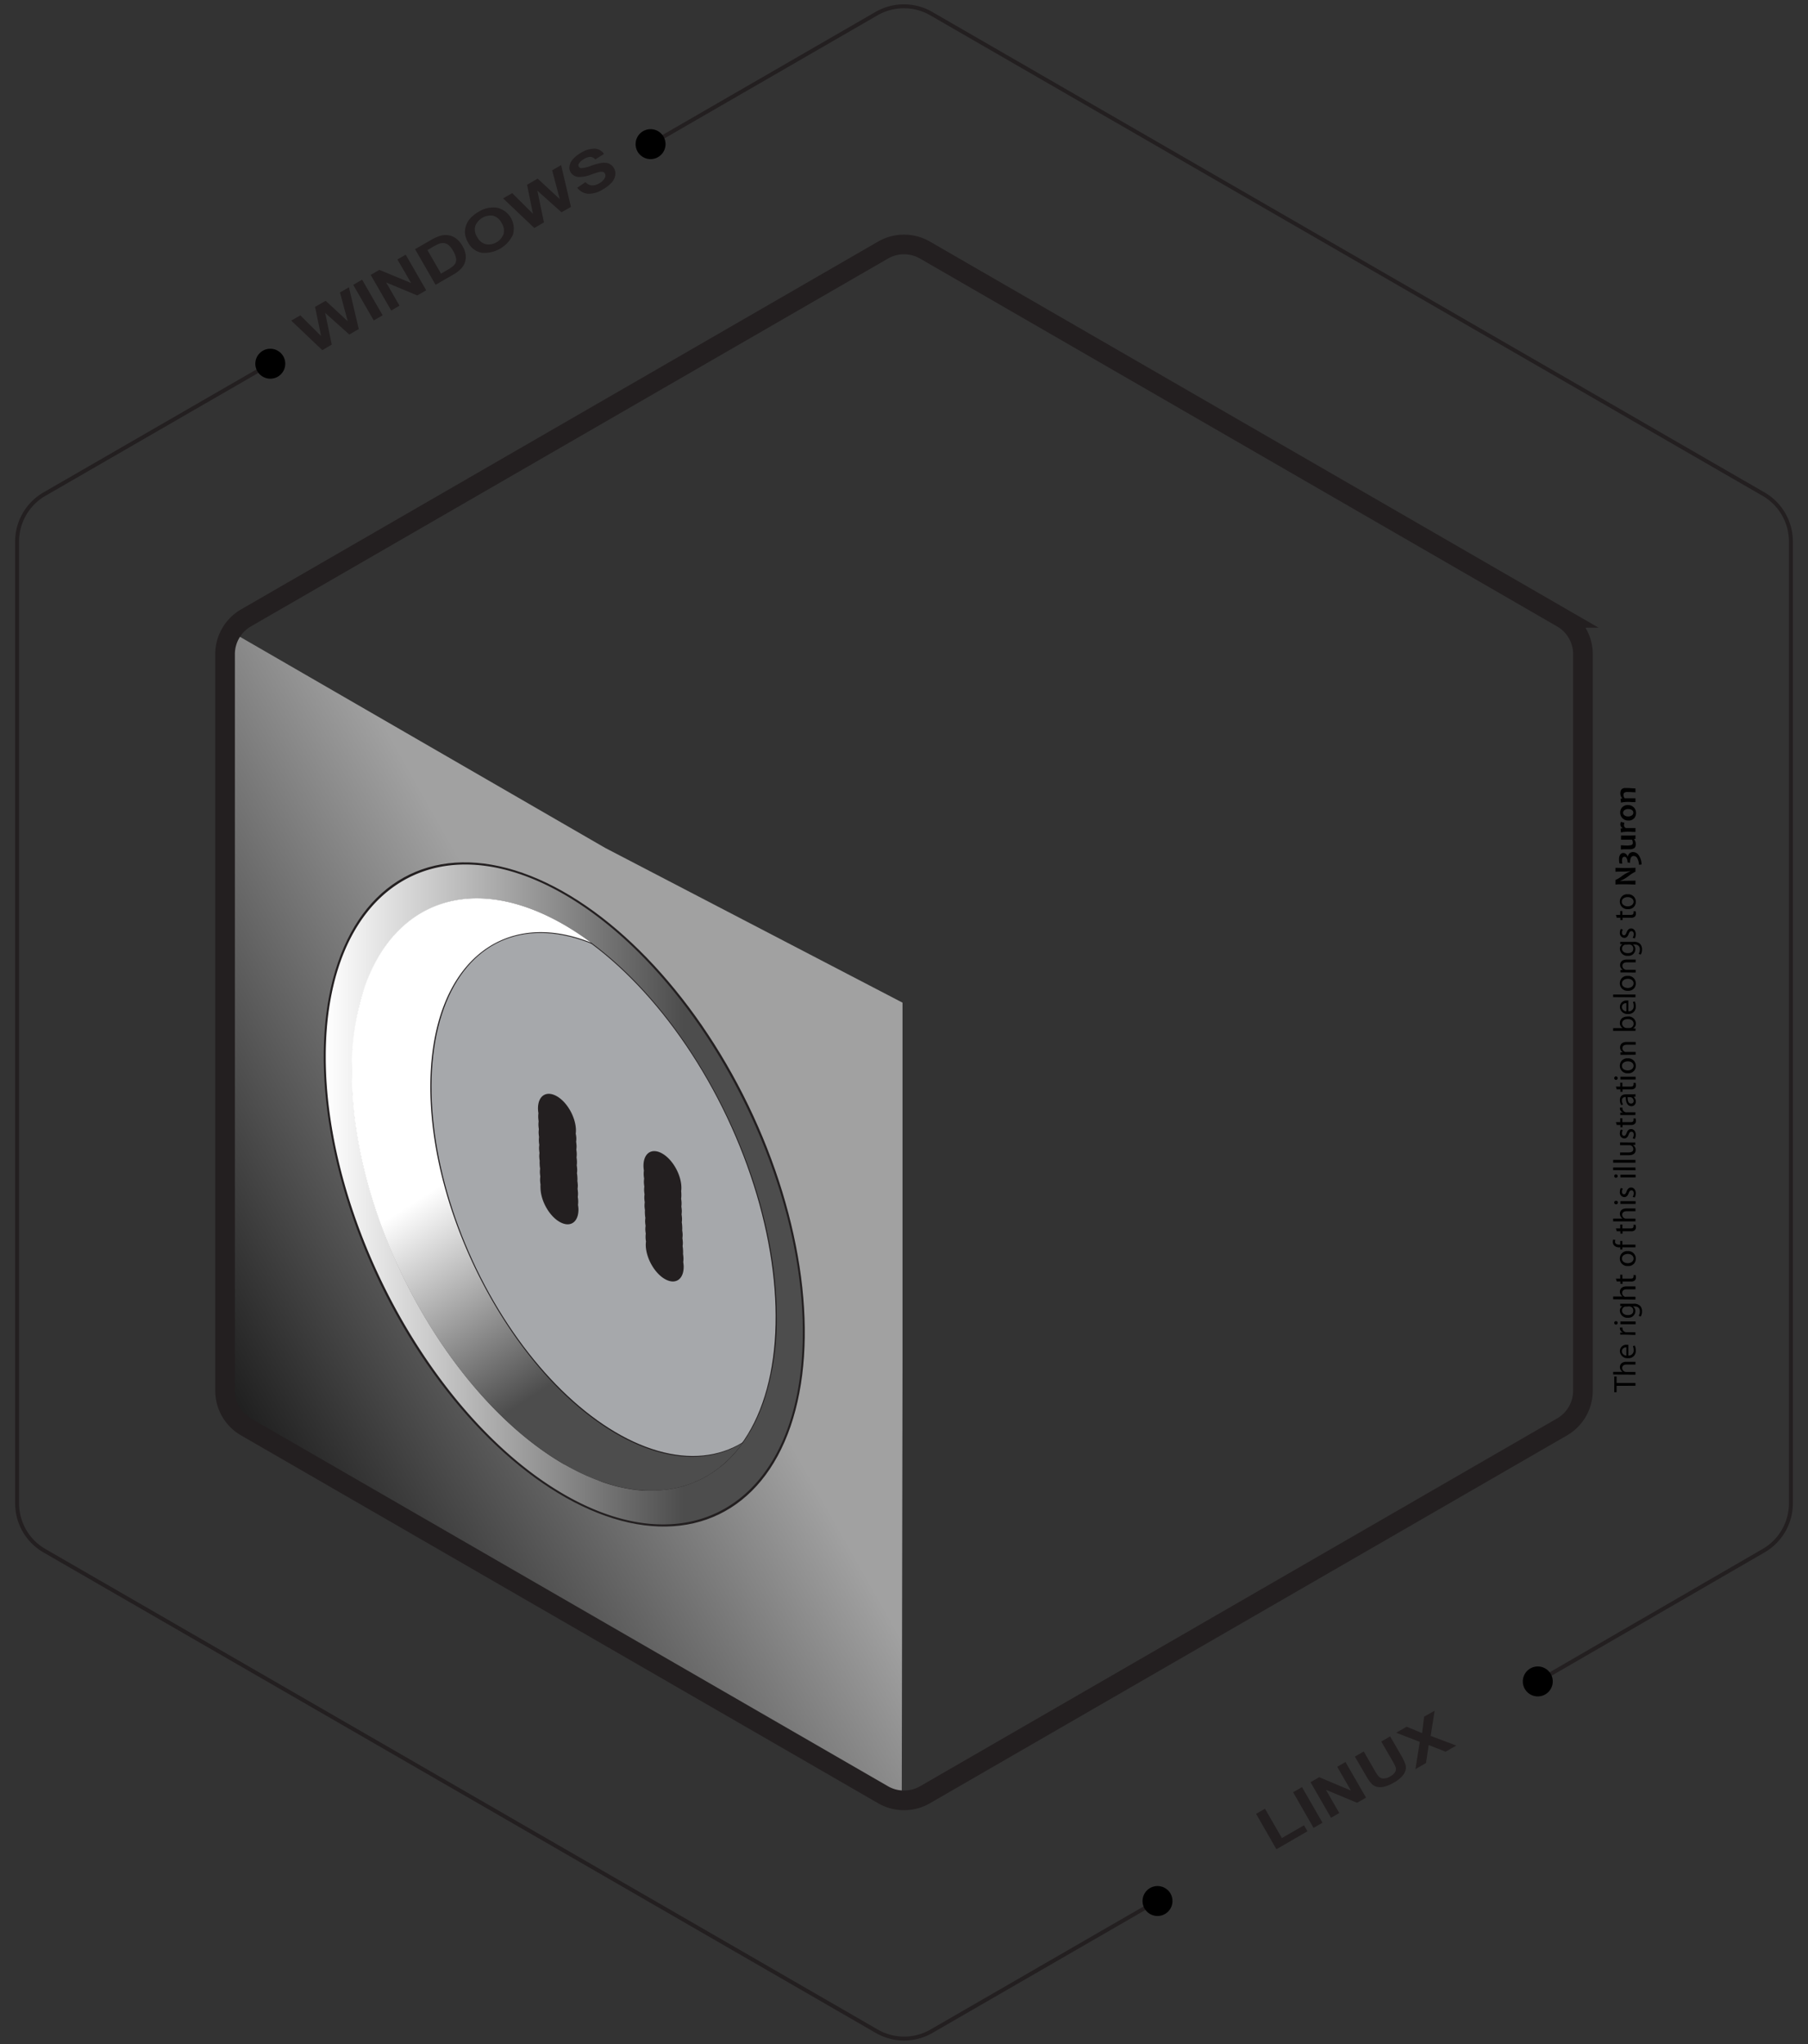 <?xml version="1.0" encoding="UTF-8"?> <svg xmlns="http://www.w3.org/2000/svg" xmlns:xlink="http://www.w3.org/1999/xlink" viewBox="0 0 460 520"><rect x="0" y="0" width="460" height="520" fill="#333333" stroke="none"/><defs><style>.a51ffd8f-6d17-4c6e-a136-b031d80daa96,.a681d05a-42a2-43cd-b358-6eddb7dd8645,.e03849d7-6f6f-4159-829a-1f0509caa2f8,.e176bc1c-dec4-4036-a1ef-fbd8542bd9ef{fill:none;}.ac1bcbec-9ea3-4056-84db-c6651065618b{isolation:isolate;}.ad66eaa2-7302-4cdb-9141-ef2c375f1946{opacity:0.54;fill:url(#adb085e8-1c75-483b-aa2a-9b8f36cebf9c);}.be063031-5d8f-4c8f-a9aa-c5b3aa29e576{fill:#fff;}.a51ffd8f-6d17-4c6e-a136-b031d80daa96,.e03849d7-6f6f-4159-829a-1f0509caa2f8,.e176bc1c-dec4-4036-a1ef-fbd8542bd9ef{stroke:#231f20;stroke-miterlimit:10;}.e03849d7-6f6f-4159-829a-1f0509caa2f8{stroke-width:5px;}.a14408ad-bf02-43c3-bd6a-8710696b4102{opacity:0.4;}.e538a5dd-eb00-4326-ac3a-1062c3c0b3bd{fill:#a6a8ab;}.ecbd4481-ab20-4d07-b241-24de1991f929{clip-path:url(#ee3bb7f3-2c67-4e87-9c35-760f4f24838d);}.b2d3acaf-0157-404c-bd8f-1b1d7b837996{fill:#808184;}.e176bc1c-dec4-4036-a1ef-fbd8542bd9ef{stroke-width:0.5px;}.b92e02b8-6a60-4ded-a2db-478554659e41{fill:#231f20;}.bd32afaf-c70a-4194-af0e-8cd7caa6cba4,.e32c22a7-8cc5-44e9-a469-0d001fb5d5aa{mix-blend-mode:multiply;}.e5d14a19-4e3a-483e-9efe-bea4e164d5d8{fill:url(#a9d62e10-8c51-4688-984e-903eb4428e7e);}.f0272064-0a87-49d5-a7e4-8408a9108446{fill:url(#b52454f9-9951-44b5-a45f-67ddf97bf7cc);}.ece7abab-6dd0-4da3-b3e9-d45624b9a432{fill:url(#bbb248ca-a653-4a4c-934c-9e63cb46130d);}.e6169b57-baba-4fee-85cb-ae41231be7e8{fill:url(#ac7334d4-5348-44bc-8b3b-25377991ec9b);}.ba51dac3-8c4c-47db-b45b-e83c3f315cb2{fill:url(#ef4e4ca6-5458-448a-8016-968c6958eaa5);}.fe0aa7dd-618b-4b2d-bd60-1696306a9b91{fill:url(#f813cb67-162a-4e1d-b14c-134c027f92f0);}.be9bc5d5-47b0-4d06-b890-fae507e4b70f{fill:url(#e308dfab-32cd-4771-bc91-011532c9e439);}.a419d0d1-0ac6-4a18-8b89-8686a64fb199{fill:url(#b6f227ce-2b00-4277-bdcd-e2c63003f1b9);}.aafb9f18-f09a-48b0-86eb-18dbf4ba718f{fill:url(#b7e99636-9af9-4561-8402-956630248952);}.e0ad53ee-2f3d-4df5-a6f5-fe2068035515{fill:url(#f64b6baf-b170-4d23-963e-eefa71f03d88);}.aa08a89f-8564-4fdb-b0be-a566ac6b345b{fill:url(#a76404fe-bd70-4e5e-b890-91457e48b729);}.b17aa46f-7d16-4ba0-a55f-ac6ddd0f12d4{fill:url(#a5843363-d186-45e9-8cc1-3f4288e68c7d);}.b2da7412-f192-460c-9175-0ce0a5026641{fill:url(#f7e4d1ec-7fe8-4b2e-8f1f-8ec25b1159d4);}.ec8c320a-6bea-46e4-af55-6b0501a73c85{fill:url(#e0cae84c-762e-417b-bab9-a549084243d4);}.ea0bbdc9-97ab-47ab-b877-48cfacdfcc19{fill:url(#b68c11e8-f9cf-47d3-a748-78244846d0d0);}.b3d11688-9cb8-4971-902b-e7b001544fa6{fill:url(#a6454867-4494-4671-bdce-b18944cbe1b4);}.e9c2daad-1df2-425c-9530-da1571f349b5{fill:url(#bb3f84ab-0180-4de4-8674-41f1c39809fc);}.ab57d8b9-14f9-4ab4-b9f3-dead1304d9ae{fill:url(#b1b66d57-05d8-4699-ae1c-64a49e420458);}.a35c2b55-8431-44cf-88ad-ed5b63b60101{fill:url(#aeeef2ab-7e64-44c1-9314-e475d1df649b);}.b8cc2bc5-eaa0-4c03-9025-f0912c4586e0{fill:url(#a8084775-55f5-4c99-bdd7-2be469798634);}.e31a7ef5-d86f-4e89-b8bb-1a94e2df9088{fill:url(#ba0cbdae-80ad-4175-883c-8b615750739c);}.efefe6a6-d596-4b33-9896-451a427d1ff2{fill:url(#a2324566-0dee-4b11-986d-bdd44465ca6d);}.b1d8f208-0915-4501-94ae-90ebdc3e1927{fill:url(#e6e059b1-3e8c-40b3-ae44-354a5d048381);}.ec6a3f83-4da5-449b-95e4-9fc95f7bd050{fill:url(#fddbc443-f762-4a9d-9980-bd5a41b0f7f4);}.bc00dab1-6093-453e-8d4a-2239c0dc288d{fill:url(#b2b5f347-ecf5-46b6-8040-1fbaa9c1e0a1);}.ed027012-e0f5-49a7-9912-d78f6e3ed453{fill:url(#bc6cd110-484f-4f9f-a8f2-055e7bfc4d38);}.fa6ab25d-cd6f-4e15-b2aa-cd226f431e79{fill:url(#a3887d67-c3f3-49e7-aa3f-1929a1f38f0c);}.eaf5f623-9534-457a-9528-f1c9c7616973{fill:url(#ba980eba-7ff5-4012-a016-bc0f59bafe27);}.f1ac30ee-6199-4bcf-bf1e-44cc1a9faed7{fill:url(#b32ed68d-274e-45de-b6e9-79f49309640b);}.ada2fbef-46fd-4467-b0d7-279e31185889{fill:url(#f8afa4a1-91da-4c8f-9985-10c1dcc26398);}.a8088002-f784-4c0b-8a28-81e69746c23a{fill:url(#e9772f80-79b7-422e-a112-3bfc350594f9);}.ea7a2016-654a-4fd0-b960-257915cde616{fill:url(#b7846475-c4fd-470c-869b-488857a2d01d);}.a2e157d9-d85e-4df9-964f-e10fb696b6dd{fill:url(#e19f269a-6702-4f16-b3de-61b3d1419195);}.be43129d-1bff-40e9-b58a-9fbc4730f5f8{fill:url(#ab2a7a64-4ef8-45b9-8803-d3bc7fa24534);}.a79b7494-de9f-4230-846e-81ab747273eb{fill:url(#b3a4d4ec-3c55-4437-a392-852e7a61248c);}.b094ac98-08a0-44be-9840-5966e91801fd{fill:url(#b2ca609e-72e9-41c7-a8bb-31d72e641cfd);}.e333c426-5f22-4d11-907c-c41941ced415{fill:url(#fe4ee876-95fe-4065-9599-19f4604f9900);}.a6e871bb-3f09-4dbb-958b-d66175d03268{fill:url(#fa4a8787-e711-4c94-9e71-54eefd8c98c2);}.f8a11c43-335b-449f-9fc4-fe2577ff8994{fill:url(#a5d4f9e9-cc0b-4583-b6ab-c1399d0383b4);}.f33dac66-547c-48b9-99bf-d91c540d543b{fill:url(#a8764c5a-9782-4909-8efd-789b3adb5c07);}.af3acffe-dcdf-4542-901d-f2a41a42f2fa{fill:url(#b7da6dd0-2e0e-4d06-9381-2ef2e0a09360);}.f6322ff0-aff3-45bd-88e5-64de97d0efdf{fill:url(#b88482ea-912b-4bd4-9955-1e063eb51514);}.ee0f6ed4-a135-4dbd-8edd-d8d0eaf0a83a{fill:url(#a3f72f74-34ca-4ec5-8e6e-365623cbdaf8);}.b2aef7fa-7800-4248-8ef5-919169840db6{fill:url(#b6ec305b-a386-499a-87d0-3ed8d0371e4a);}.a47fc23d-9430-4a37-9fa3-bdc658723948{fill:url(#f4edbca2-207d-4895-a825-a2fdd3270f18);}.b260ff6b-d2d4-498b-82f4-a4a014839358{fill:url(#a617c6a0-a5e4-4e38-b849-eff7fa16b5ed);}.b93b48da-eb7f-4d91-a387-4d5d992303cd{fill:url(#a5e194d6-e7bb-4463-97bd-e2cb0cdd3334);}.ae6e74e5-0ca2-4406-abdc-7307ad390eed{fill:url(#e2f901c2-4026-493c-9183-22e52dcd8c6f);}.a89e1b52-663b-4830-b57c-c1a82202cdff{fill:url(#ee93deec-e24a-4180-b5f2-f805c1ab6da3);}.a990133d-8a99-42f2-8ec0-6977d315fd9d{fill:url(#ef683777-d096-4fc8-8613-969670e461ab);}.b8dcf2a2-8544-40da-a483-0c1fef823d29{fill:url(#a5f281f7-6672-4f97-9096-ae6aeb9c0f08);}.a7c140c7-64be-4321-82b6-7591c51eda89{fill:url(#af4f3ec7-195c-4327-8061-40689731d9ad);}.a5a23702-339f-4c34-b43a-501249a49616{fill:url(#aaf33900-ec9c-40d5-b123-6c9730ff189c);}.e449eb9a-572b-4716-a0dc-60919acf7ba1{fill:url(#af20965e-c177-4a78-ae52-2dfd15e7c596);}.fbb7963f-8525-4ebb-b997-20eda99e2b43{fill:url(#bf5013ba-9ee6-47ee-ace5-793efbd57d4a);}.f9513921-1542-47bf-8e24-2b302d30c7f1{fill:url(#ba0ee92b-32e5-4d0b-9a05-533cfb7ab5cb);}.e32c22a7-8cc5-44e9-a469-0d001fb5d5aa{fill:url(#fc10326f-6a7c-4bc5-931e-e5a3064478db);}</style><linearGradient id="adb085e8-1c75-483b-aa2a-9b8f36cebf9c" x1="162.15" y1="298.5" x2="52.52" y2="360.59" gradientUnits="userSpaceOnUse"><stop offset="0" stop-color="#fff"></stop><stop offset="1"></stop></linearGradient><clipPath id="ee3bb7f3-2c67-4e87-9c35-760f4f24838d"><ellipse id="e16ba9ea-50ac-4daa-80f0-2c5e9dd1641a" data-name="SVGID" class="a681d05a-42a2-43cd-b358-6eddb7dd8645" cx="143.56" cy="303.87" rx="46.05" ry="80.49" transform="translate(-116.19 90.62) rotate(-25.33)"></ellipse></clipPath><linearGradient id="a9d62e10-8c51-4688-984e-903eb4428e7e" x1="82.87" y1="303.87" x2="204.26" y2="303.87" gradientUnits="userSpaceOnUse"><stop offset="0" stop-color="#fff"></stop><stop offset="0.75" stop-color="#4d4d4d"></stop></linearGradient><linearGradient id="b52454f9-9951-44b5-a45f-67ddf97bf7cc" x1="164.29" y1="379.17" x2="165.2" y2="379.17" xlink:href="#a9d62e10-8c51-4688-984e-903eb4428e7e"></linearGradient><linearGradient id="bbb248ca-a653-4a4c-934c-9e63cb46130d" x1="162.62" y1="379.08" x2="163.51" y2="379.08" xlink:href="#a9d62e10-8c51-4688-984e-903eb4428e7e"></linearGradient><linearGradient id="ac7334d4-5348-44bc-8b3b-25377991ec9b" x1="165.88" y1="379.08" x2="169.36" y2="379.08" xlink:href="#a9d62e10-8c51-4688-984e-903eb4428e7e"></linearGradient><linearGradient id="ef4e4ca6-5458-448a-8016-968c6958eaa5" x1="188.12" y1="367.75" x2="188.86" y2="367.75" xlink:href="#a9d62e10-8c51-4688-984e-903eb4428e7e"></linearGradient><linearGradient id="f813cb67-162a-4e1d-b14c-134c027f92f0" x1="159.17" y1="378.63" x2="160.01" y2="378.63" xlink:href="#a9d62e10-8c51-4688-984e-903eb4428e7e"></linearGradient><linearGradient id="e308dfab-32cd-4771-bc91-011532c9e439" x1="160.91" y1="378.9" x2="161.78" y2="378.9" xlink:href="#a9d62e10-8c51-4688-984e-903eb4428e7e"></linearGradient><linearGradient id="b6f227ce-2b00-4277-bdcd-e2c63003f1b9" x1="179.28" y1="375.53" x2="180.33" y2="375.53" xlink:href="#a9d62e10-8c51-4688-984e-903eb4428e7e"></linearGradient><linearGradient id="b7e99636-9af9-4561-8402-956630248952" x1="182.99" y1="372.99" x2="183.95" y2="372.99" xlink:href="#a9d62e10-8c51-4688-984e-903eb4428e7e"></linearGradient><linearGradient id="f64b6baf-b170-4d23-963e-eefa71f03d88" x1="180.57" y1="374.76" x2="181.55" y2="374.76" xlink:href="#a9d62e10-8c51-4688-984e-903eb4428e7e"></linearGradient><linearGradient id="a76404fe-bd70-4e5e-b890-91457e48b729" x1="175.57" y1="376.68" x2="179.25" y2="376.68" xlink:href="#a9d62e10-8c51-4688-984e-903eb4428e7e"></linearGradient><linearGradient id="a5843363-d186-45e9-8cc1-3f4288e68c7d" x1="169.88" y1="378.84" x2="170.88" y2="378.84" xlink:href="#a9d62e10-8c51-4688-984e-903eb4428e7e"></linearGradient><linearGradient id="f7e4d1ec-7fe8-4b2e-8f1f-8ec25b1159d4" x1="174.32" y1="377.76" x2="175.36" y2="377.76" xlink:href="#a9d62e10-8c51-4688-984e-903eb4428e7e"></linearGradient><linearGradient id="e0cae84c-762e-417b-bab9-a549084243d4" x1="171.41" y1="378.56" x2="172.4" y2="378.56" xlink:href="#a9d62e10-8c51-4688-984e-903eb4428e7e"></linearGradient><linearGradient id="b68c11e8-f9cf-47d3-a748-78244846d0d0" x1="172.9" y1="378.2" x2="173.89" y2="378.2" xlink:href="#a9d62e10-8c51-4688-984e-903eb4428e7e"></linearGradient><linearGradient id="a6454867-4494-4671-bdce-b18944cbe1b4" x1="181.82" y1="373.91" x2="182.76" y2="373.91" xlink:href="#a9d62e10-8c51-4688-984e-903eb4428e7e"></linearGradient><linearGradient id="bb3f84ab-0180-4de4-8674-41f1c39809fc" x1="189.08" y1="366.27" x2="189.99" y2="366.27" xlink:href="#a9d62e10-8c51-4688-984e-903eb4428e7e"></linearGradient><linearGradient id="b1b66d57-05d8-4699-ae1c-64a49e420458" x1="147.4" y1="374.7" x2="148.16" y2="374.7" xlink:href="#a9d62e10-8c51-4688-984e-903eb4428e7e"></linearGradient><linearGradient id="aeeef2ab-7e64-44c1-9314-e475d1df649b" x1="191.24" y1="362.81" x2="191.99" y2="362.81" xlink:href="#a9d62e10-8c51-4688-984e-903eb4428e7e"></linearGradient><linearGradient id="a8084775-55f5-4c99-bdd7-2be469798634" x1="145.48" y1="373.72" x2="146.15" y2="373.72" xlink:href="#a9d62e10-8c51-4688-984e-903eb4428e7e"></linearGradient><linearGradient id="ba0cbdae-80ad-4175-883c-8b615750739c" x1="149.3" y1="375.57" x2="150.09" y2="375.57" xlink:href="#a9d62e10-8c51-4688-984e-903eb4428e7e"></linearGradient><linearGradient id="a2324566-0dee-4b11-986d-bdd44465ca6d" x1="192.21" y1="360.72" x2="193.08" y2="360.72" xlink:href="#a9d62e10-8c51-4688-984e-903eb4428e7e"></linearGradient><linearGradient id="e6e059b1-3e8c-40b3-ae44-354a5d048381" x1="184.03" y1="370.5" x2="187.93" y2="370.5" xlink:href="#a9d62e10-8c51-4688-984e-903eb4428e7e"></linearGradient><linearGradient id="fddbc443-f762-4a9d-9980-bd5a41b0f7f4" x1="89.54" y1="314.19" x2="143.65" y2="314.19" xlink:href="#a9d62e10-8c51-4688-984e-903eb4428e7e"></linearGradient><linearGradient id="b2b5f347-ecf5-46b6-8040-1fbaa9c1e0a1" x1="151.2" y1="376.35" x2="151.98" y2="376.35" xlink:href="#a9d62e10-8c51-4688-984e-903eb4428e7e"></linearGradient><linearGradient id="bc6cd110-484f-4f9f-a8f2-055e7bfc4d38" x1="190.2" y1="364.59" x2="191.02" y2="364.59" xlink:href="#a9d62e10-8c51-4688-984e-903eb4428e7e"></linearGradient><linearGradient id="a3887d67-c3f3-49e7-aa3f-1929a1f38f0c" x1="157.41" y1="378.26" x2="158.16" y2="378.26" xlink:href="#a9d62e10-8c51-4688-984e-903eb4428e7e"></linearGradient><linearGradient id="ba980eba-7ff5-4012-a016-bc0f59bafe27" x1="155.15" y1="377.65" x2="155.67" y2="377.65" xlink:href="#a9d62e10-8c51-4688-984e-903eb4428e7e"></linearGradient><linearGradient id="b32ed68d-274e-45de-b6e9-79f49309640b" x1="153.11" y1="377.03" x2="153.84" y2="377.03" xlink:href="#a9d62e10-8c51-4688-984e-903eb4428e7e"></linearGradient><linearGradient id="f8afa4a1-91da-4c8f-9985-10c1dcc26398" x1="189.99" y1="365.44" x2="190.2" y2="365.44" xlink:href="#a9d62e10-8c51-4688-984e-903eb4428e7e"></linearGradient><linearGradient id="e9772f80-79b7-422e-a112-3bfc350594f9" x1="181.55" y1="374.35" x2="181.82" y2="374.35" xlink:href="#a9d62e10-8c51-4688-984e-903eb4428e7e"></linearGradient><linearGradient id="b7846475-c4fd-470c-869b-488857a2d01d" x1="183.95" y1="372.57" x2="184.03" y2="372.57" xlink:href="#a9d62e10-8c51-4688-984e-903eb4428e7e"></linearGradient><linearGradient id="e19f269a-6702-4f16-b3de-61b3d1419195" x1="188.86" y1="367.11" x2="189.08" y2="367.11" xlink:href="#a9d62e10-8c51-4688-984e-903eb4428e7e"></linearGradient><linearGradient id="ab2a7a64-4ef8-45b9-8803-d3bc7fa24534" x1="180.33" y1="375.15" x2="180.57" y2="375.15" xlink:href="#a9d62e10-8c51-4688-984e-903eb4428e7e"></linearGradient><linearGradient id="b3a4d4ec-3c55-4437-a392-852e7a61248c" x1="191.02" y1="363.71" x2="191.24" y2="363.71" xlink:href="#a9d62e10-8c51-4688-984e-903eb4428e7e"></linearGradient><linearGradient id="b2ca609e-72e9-41c7-a8bb-31d72e641cfd" x1="191.99" y1="361.89" x2="192.21" y2="361.89" xlink:href="#a9d62e10-8c51-4688-984e-903eb4428e7e"></linearGradient><linearGradient id="fe4ee876-95fe-4065-9599-19f4604f9900" x1="187.93" y1="368.35" x2="188.12" y2="368.35" xlink:href="#a9d62e10-8c51-4688-984e-903eb4428e7e"></linearGradient><linearGradient id="fa4a8787-e711-4c94-9e71-54eefd8c98c2" x1="182.76" y1="373.47" x2="182.99" y2="373.47" xlink:href="#a9d62e10-8c51-4688-984e-903eb4428e7e"></linearGradient><linearGradient id="a5d4f9e9-cc0b-4583-b6ab-c1399d0383b4" x1="155.67" y1="377.95" x2="157.41" y2="377.95" xlink:href="#a9d62e10-8c51-4688-984e-903eb4428e7e"></linearGradient><linearGradient id="a8764c5a-9782-4909-8efd-789b3adb5c07" x1="179.25" y1="375.85" x2="179.28" y2="375.85" xlink:href="#a9d62e10-8c51-4688-984e-903eb4428e7e"></linearGradient><linearGradient id="b7da6dd0-2e0e-4d06-9381-2ef2e0a09360" x1="150.09" y1="375.97" x2="151.2" y2="375.97" xlink:href="#a9d62e10-8c51-4688-984e-903eb4428e7e"></linearGradient><linearGradient id="b88482ea-912b-4bd4-9955-1e063eb51514" x1="151.98" y1="376.7" x2="153.11" y2="376.7" xlink:href="#a9d62e10-8c51-4688-984e-903eb4428e7e"></linearGradient><linearGradient id="a3f72f74-34ca-4ec5-8e6e-365623cbdaf8" x1="160.01" y1="378.77" x2="160.91" y2="378.77" xlink:href="#a9d62e10-8c51-4688-984e-903eb4428e7e"></linearGradient><linearGradient id="b6ec305b-a386-499a-87d0-3ed8d0371e4a" x1="158.16" y1="378.45" x2="159.17" y2="378.45" xlink:href="#a9d62e10-8c51-4688-984e-903eb4428e7e"></linearGradient><linearGradient id="f4edbca2-207d-4895-a825-a2fdd3270f18" x1="148.16" y1="375.14" x2="149.3" y2="375.14" xlink:href="#a9d62e10-8c51-4688-984e-903eb4428e7e"></linearGradient><linearGradient id="a617c6a0-a5e4-4e38-b849-eff7fa16b5ed" x1="143.65" y1="373.04" x2="145.48" y2="373.04" xlink:href="#a9d62e10-8c51-4688-984e-903eb4428e7e"></linearGradient><linearGradient id="a5e194d6-e7bb-4463-97bd-e2cb0cdd3334" x1="146.15" y1="374.21" x2="147.4" y2="374.21" xlink:href="#a9d62e10-8c51-4688-984e-903eb4428e7e"></linearGradient><linearGradient id="e2f901c2-4026-493c-9183-22e52dcd8c6f" x1="153.84" y1="377.36" x2="155.15" y2="377.36" xlink:href="#a9d62e10-8c51-4688-984e-903eb4428e7e"></linearGradient><linearGradient id="ee93deec-e24a-4180-b5f2-f805c1ab6da3" x1="161.78" y1="379" x2="162.62" y2="379" xlink:href="#a9d62e10-8c51-4688-984e-903eb4428e7e"></linearGradient><linearGradient id="ef683777-d096-4fc8-8613-969670e461ab" x1="172.4" y1="378.39" x2="172.9" y2="378.39" xlink:href="#a9d62e10-8c51-4688-984e-903eb4428e7e"></linearGradient><linearGradient id="a5f281f7-6672-4f97-9096-ae6aeb9c0f08" x1="173.89" y1="378" x2="174.32" y2="378" xlink:href="#a9d62e10-8c51-4688-984e-903eb4428e7e"></linearGradient><linearGradient id="af4f3ec7-195c-4327-8061-40689731d9ad" x1="175.36" y1="377.55" x2="175.57" y2="377.55" xlink:href="#a9d62e10-8c51-4688-984e-903eb4428e7e"></linearGradient><linearGradient id="aaf33900-ec9c-40d5-b123-6c9730ff189c" x1="170.88" y1="378.71" x2="171.41" y2="378.71" xlink:href="#a9d62e10-8c51-4688-984e-903eb4428e7e"></linearGradient><linearGradient id="af20965e-c177-4a78-ae52-2dfd15e7c596" x1="169.36" y1="378.95" x2="169.88" y2="378.95" xlink:href="#a9d62e10-8c51-4688-984e-903eb4428e7e"></linearGradient><linearGradient id="bf5013ba-9ee6-47ee-ace5-793efbd57d4a" x1="163.51" y1="379.14" x2="164.29" y2="379.14" xlink:href="#a9d62e10-8c51-4688-984e-903eb4428e7e"></linearGradient><linearGradient id="ba0ee92b-32e5-4d0b-9a05-533cfb7ab5cb" x1="165.2" y1="379.19" x2="165.88" y2="379.19" xlink:href="#a9d62e10-8c51-4688-984e-903eb4428e7e"></linearGradient><linearGradient id="fc10326f-6a7c-4bc5-931e-e5a3064478db" x1="130.56" y1="289.61" x2="172.25" y2="354.58" xlink:href="#a9d62e10-8c51-4688-984e-903eb4428e7e"></linearGradient></defs><title>easier-connections-to-industrial-data-n3uroni</title><g class="ac1bcbec-9ea3-4056-84db-c6651065618b"><g id="b5bd6de9-ada4-452d-9be5-5e35c60b139f" data-name="Layer 1"><path class="ad66eaa2-7302-4cdb-9141-ef2c375f1946" d="M229.61,457.24a10.72,10.72,0,0,1-5.34-1.43L63.72,363.12l-1.52-.88A10.67,10.67,0,0,1,56.87,353s.49-191,1.39-192.61L154,215.72l75.62,39.35,0,91.55-.19,110.67"></path><polygon class="be063031-5d8f-4c8f-a9aa-c5b3aa29e576" points="169.77 250.87 146.08 250.87 146.08 228.99 159.18 239.14 169.77 250.87"></polygon><path class="e03849d7-6f6f-4159-829a-1f0509caa2f8" d="M230,458a10.61,10.61,0,0,1-5.34-1.43L62.59,363a10.66,10.66,0,0,1-5.33-9.24V166.43a10.66,10.66,0,0,1,5.33-9.24L224.66,63.62a10.69,10.69,0,0,1,10.68,0l162.07,93.57a10.66,10.66,0,0,1,5.33,9.24V353.77a10.66,10.66,0,0,1-5.33,9.24L235.34,456.58A10.61,10.61,0,0,1,230,458Z"></path><g class="a14408ad-bf02-43c3-bd6a-8710696b4102"><ellipse class="e538a5dd-eb00-4326-ac3a-1062c3c0b3bd" cx="143.56" cy="303.87" rx="51.53" ry="89.9" transform="translate(-117.98 92.81) rotate(-25.81)"></ellipse></g><ellipse class="a51ffd8f-6d17-4c6e-a136-b031d80daa96" cx="143.56" cy="303.87" rx="51.53" ry="89.9" transform="translate(-117.98 92.81) rotate(-25.81)"></ellipse><g class="ecbd4481-ab20-4d07-b241-24de1991f929"><ellipse class="b2d3acaf-0157-404c-bd8f-1b1d7b837996" cx="143.56" cy="303.87" rx="46.05" ry="80.49" transform="translate(-116.19 90.62) rotate(-25.33)"></ellipse><ellipse class="b2d3acaf-0157-404c-bd8f-1b1d7b837996" cx="143.56" cy="303.87" rx="46.05" ry="80.49" transform="translate(-116.19 90.62) rotate(-25.33)"></ellipse><ellipse class="e538a5dd-eb00-4326-ac3a-1062c3c0b3bd" cx="156.9" cy="303.87" rx="40.58" ry="71.1" transform="translate(-112.7 93.46) rotate(-24.72)"></ellipse><ellipse class="e176bc1c-dec4-4036-a1ef-fbd8542bd9ef" cx="156.9" cy="303.87" rx="40.58" ry="71.1" transform="translate(-112.7 93.46) rotate(-24.72)"></ellipse></g><path class="b92e02b8-6a60-4ded-a2db-478554659e41" d="M146.48,288.41a7.43,7.43,0,0,0,.05-1c-.09-3.31-2.32-7.18-5-8.61s-4.74.09-4.65,3.4a9.42,9.42,0,0,0,.11,1,7.43,7.43,0,0,0-.05,1,9.55,9.55,0,0,0,.1,1.05,7.18,7.18,0,0,0-.05.95,7.48,7.48,0,0,0,.11,1.05,5.82,5.82,0,0,0-.06,1,9.42,9.42,0,0,0,.11,1,6.38,6.38,0,0,0,.06,2,6,6,0,0,0-.06,1,9.6,9.6,0,0,0,.11,1.05,5.77,5.77,0,0,0-.06.95,9.35,9.35,0,0,0,.11,1.05,7.24,7.24,0,0,0,0,1,7.5,7.5,0,0,0,.11,1,5.89,5.89,0,0,0-.06,1,9.42,9.42,0,0,0,.11,1,7.38,7.38,0,0,0-.06,1,9.86,9.86,0,0,0,.11,1.05,7.18,7.18,0,0,0,0,.95c.09,3.31,2.32,7.18,5,8.62s4.73-.1,4.65-3.41a9.42,9.42,0,0,0-.11-1,6.38,6.38,0,0,0-.06-2,6,6,0,0,0,.06-1,9.6,9.6,0,0,0-.11-1.05,7.12,7.12,0,0,0,.06-.95,9.35,9.35,0,0,0-.11-1.05,7.24,7.24,0,0,0,0-1,7.5,7.5,0,0,0-.11-1,5.89,5.89,0,0,0,.06-1,9.42,9.42,0,0,0-.11-1,6,6,0,0,0,.05-1,7.75,7.75,0,0,0-.1-1,7.18,7.18,0,0,0,.05-1,7.48,7.48,0,0,0-.11-1,5.82,5.82,0,0,0,.06-1,9.42,9.42,0,0,0-.11-1,5.93,5.93,0,0,0,.05-1A7.46,7.46,0,0,0,146.48,288.41Z"></path><path class="b92e02b8-6a60-4ded-a2db-478554659e41" d="M173.31,303a6,6,0,0,0,.05-1c-.08-3.31-2.32-7.18-5-8.62s-4.73.1-4.64,3.41a9.37,9.37,0,0,0,.1,1,7.43,7.43,0,0,0-.05,1,7.8,7.8,0,0,0,.11,1.05,5.77,5.77,0,0,0-.06.95,9.35,9.35,0,0,0,.11,1.05,7.24,7.24,0,0,0-.05,1,7.5,7.5,0,0,0,.11,1,5.89,5.89,0,0,0-.06,1,9.42,9.42,0,0,0,.11,1,7.38,7.38,0,0,0-.06,1,9.86,9.86,0,0,0,.11,1,7.18,7.18,0,0,0,0,1,7.48,7.48,0,0,0,.11,1,5.77,5.77,0,0,0-.06,1,9.35,9.35,0,0,0,.11,1,7.16,7.16,0,0,0-.06,1,9.42,9.42,0,0,0,.11,1,6.38,6.38,0,0,0,.06,2,6,6,0,0,0-.06,1c.09,3.31,2.32,7.18,5,8.62s4.73-.1,4.64-3.41a9.42,9.42,0,0,0-.11-1,6,6,0,0,0,.06-1,9.86,9.86,0,0,0-.11-1.05,7.18,7.18,0,0,0,0-.95,7.48,7.48,0,0,0-.11-1.05,5.82,5.82,0,0,0,.06-1,9.42,9.42,0,0,0-.11-1,7.16,7.16,0,0,0,.06-1,9.42,9.42,0,0,0-.11-1,7.43,7.43,0,0,0,0-1,7.8,7.8,0,0,0-.11-1.05,5.77,5.77,0,0,0,.06-.95,9.6,9.6,0,0,0-.11-1.05,7.12,7.12,0,0,0,.06-.95,9.35,9.35,0,0,0-.11-1.05,7.24,7.24,0,0,0,.05-1,7.5,7.5,0,0,0-.11-1,6,6,0,0,0,.06-1A9.42,9.42,0,0,0,173.31,303Z"></path><ellipse class="e176bc1c-dec4-4036-a1ef-fbd8542bd9ef" cx="143.56" cy="303.87" rx="46.05" ry="80.49" transform="translate(-116.19 90.62) rotate(-25.33)"></ellipse><g class="bd32afaf-c70a-4194-af0e-8cd7caa6cba4"><path class="e5d14a19-4e3a-483e-9efe-bea4e164d5d8" d="M143.56,227.55c-33.38-19.28-60.69-.7-60.69,41.27s27.31,92.09,60.69,111.37,60.7.69,60.7-41.28S176.94,246.82,143.56,227.55Zm50.73,129.14c-.11.32-.24.63-.36.94-.27.73-.55,1.45-.85,2.14s-.57,1.28-.87,1.9c-.07.15-.15.29-.22.43q-.36.72-.75,1.41c-.07.14-.15.26-.22.4-.27.46-.54.92-.82,1.37l-.21.32c-.3.46-.6.91-.91,1.35l-.09.13-.13.18c-.25.33-.49.66-.74,1l-.19.23a30.76,30.76,0,0,1-3.9,4.07l-.08.06q-.47.4-1,.78a2,2,0,0,1-.23.18l-.94.7-.27.18c-.32.22-.65.44-1,.64l-.24.15c-.34.21-.69.42-1.05.61l0,0a27,27,0,0,1-3.68,1.65l-.21.08c-.35.13-.7.24-1,.34l-.43.13q-.49.15-1,.27l-.5.12-1,.21-.53.1-1,.16-.52.06a33,33,0,0,1-3.48.21h-.68c-.31,0-.61,0-.91,0l-.78,0-.89-.08-.84-.09-.87-.11-.9-.14-.84-.15-1-.21-.75-.16c-.58-.14-1.16-.29-1.74-.46l-.52-.15-1.31-.41-.73-.25L152,376.5l-.78-.3-1.11-.46-.79-.33-1.14-.53-.76-.36-1.25-.63-.67-.34c-.61-.33-1.22-.66-1.83-1l-.09,0c-29.71-17.16-54-62.07-54-99.81a70.62,70.62,0,0,1,1.88-16.83q.61-2.5,1.41-4.8a44,44,0,0,1,2.76-6.29c.23-.43.45-.86.69-1.27,9.24-15.81,27-20,47.28-8.24a73.35,73.35,0,0,1,6.9,4.56c26.48,19.63,47.13,60.47,47.13,95.25A66,66,0,0,1,194.29,356.69Z"></path><path class="f0272064-0a87-49d5-a7e4-8408a9108446" d="M165.2,379.19c-.31,0-.61,0-.91,0C164.59,379.17,164.89,379.19,165.2,379.19Z"></path><path class="ece7abab-6dd0-4da3-b3e9-d45624b9a432" d="M163.51,379.12l-.89-.08Z"></path><path class="e6169b57-baba-4fee-85cb-ae41231be7e8" d="M169.36,379a33,33,0,0,1-3.48.21A33,33,0,0,0,169.36,379Z"></path><path class="ba51dac3-8c4c-47db-b45b-e83c3f315cb2" d="M188.86,367.26c-.25.33-.49.66-.74,1C188.37,367.92,188.61,367.59,188.86,367.26Z"></path><path class="fe0aa7dd-618b-4b2d-bd60-1696306a9b91" d="M160,378.7l-.84-.15Z"></path><path class="be9bc5d5-47b0-4d06-b890-fae507e4b70f" d="M161.78,379l-.87-.11Z"></path><path class="a419d0d1-0ac6-4a18-8b89-8686a64fb199" d="M180.33,375.23c-.34.21-.69.42-1.05.61C179.64,375.65,180,375.44,180.33,375.23Z"></path><path class="aafb9f18-f09a-48b0-86eb-18dbf4ba718f" d="M184,372.6q-.47.4-1,.78Q183.49,373,184,372.6Z"></path><path class="e0ad53ee-2f3d-4df5-a6f5-fe2068035515" d="M181.55,374.44c-.32.22-.65.44-1,.64C180.9,374.88,181.23,374.66,181.55,374.44Z"></path><path class="aa08a89f-8564-4fdb-b0be-a566ac6b345b" d="M179.25,375.86a27,27,0,0,1-3.68,1.65A27,27,0,0,0,179.25,375.86Z"></path><path class="b17aa46f-7d16-4ba0-a55f-ac6ddd0f12d4" d="M170.88,378.76l-1,.16Z"></path><path class="b2da7412-f192-460c-9175-0ce0a5026641" d="M175.36,377.59c-.35.13-.7.24-1,.34C174.66,377.83,175,377.72,175.36,377.59Z"></path><path class="ec8c320a-6bea-46e4-af55-6b0501a73c85" d="M172.4,378.45l-1,.21Z"></path><path class="ea0bbdc9-97ab-47ab-b877-48cfacdfcc19" d="M173.89,378.06q-.49.15-1,.27Q173.4,378.21,173.89,378.06Z"></path><path class="b3d11688-9cb8-4971-902b-e7b001544fa6" d="M182.76,373.56l-.94.7Z"></path><path class="e9c2daad-1df2-425c-9530-da1571f349b5" d="M190,365.6c-.3.46-.6.91-.91,1.35C189.39,366.51,189.69,366.06,190,365.6Z"></path><path class="ab57d8b9-14f9-4ab4-b9f3-dead1304d9ae" d="M148.16,374.88l-.76-.36Z"></path><path class="a35c2b55-8431-44cf-88ad-ed5b63b60101" d="M192,362.1q-.36.72-.75,1.41Q191.63,362.82,192,362.1Z"></path><path class="b8cc2bc5-eaa0-4c03-9025-f0912c4586e0" d="M146.15,373.89l-.67-.34Z"></path><path class="e31a7ef5-d86f-4e89-b8bb-1a94e2df9088" d="M150.09,375.74l-.79-.33Z"></path><path class="efefe6a6-d596-4b33-9896-451a427d1ff2" d="M193.08,359.77c-.28.65-.57,1.28-.87,1.9C192.51,361.05,192.8,360.42,193.08,359.77Z"></path><path class="b1d8f208-0915-4501-94ae-90ebdc3e1927" d="M184,372.54a30.76,30.76,0,0,0,3.9-4.07A30.76,30.76,0,0,1,184,372.54Z"></path><path class="ec6a3f83-4da5-449b-95e4-9fc95f7bd050" d="M89.54,272.68a70.62,70.62,0,0,1,1.88-16.83,70.62,70.62,0,0,0-1.88,16.83c0,37.74,24.31,82.65,54,99.81l.09,0-.09,0C113.85,355.33,89.54,310.42,89.54,272.68Z"></path><path class="bc00dab1-6093-453e-8d4a-2239c0dc288d" d="M152,376.5l-.78-.3Z"></path><path class="ed027012-e0f5-49a7-9912-d78f6e3ed453" d="M191,363.91c-.27.46-.54.92-.82,1.37C190.48,364.83,190.75,364.37,191,363.91Z"></path><path class="fa6ab25d-cd6f-4e15-b2aa-cd226f431e79" d="M158.16,378.34l-.75-.16Z"></path><path class="eaf5f623-9534-457a-9528-f1c9c7616973" d="M155.67,377.72l-.52-.15Z"></path><path class="f1ac30ee-6199-4bcf-bf1e-44cc1a9faed7" d="M153.84,377.16l-.73-.25Z"></path><path class="ada2fbef-46fd-4467-b0d7-279e31185889" d="M190.2,365.28l-.21.32Z"></path><path class="a8088002-f784-4c0b-8a28-81e69746c23a" d="M181.82,374.26l-.27.18Z"></path><path class="ea7a2016-654a-4fd0-b960-257915cde616" d="M184,372.54l-.08.06Z"></path><path class="a2e157d9-d85e-4df9-964f-e10fb696b6dd" d="M189,367.08l.09-.13-.22.31Z"></path><path class="be43129d-1bff-40e9-b58a-9fbc4730f5f8" d="M180.57,375.08l-.24.15Z"></path><path class="a79b7494-de9f-4230-846e-81ab747273eb" d="M191.24,363.51c-.07.14-.15.26-.22.4C191.09,363.77,191.17,363.65,191.24,363.51Z"></path><path class="b094ac98-08a0-44be-9840-5966e91801fd" d="M192.21,361.67c-.07.15-.15.29-.22.43C192.06,362,192.14,361.82,192.21,361.67Z"></path><path class="e333c426-5f22-4d11-907c-c41941ced415" d="M188.12,368.24l-.19.23Z"></path><path class="a6e871bb-3f09-4dbb-958b-d66175d03268" d="M183,373.38a2,2,0,0,1-.23.18A2,2,0,0,0,183,373.38Z"></path><path class="f8a11c43-335b-449f-9fc4-fe2577ff8994" d="M157.41,378.18c-.58-.14-1.16-.29-1.74-.46C156.25,377.89,156.83,378,157.41,378.18Z"></path><path class="f33dac66-547c-48b9-99bf-d91c540d543b" d="M179.28,375.84l0,0Z"></path><path class="af3acffe-dcdf-4542-901d-f2a41a42f2fa" d="M151.2,376.2l-1.11-.46Z"></path><path class="f6322ff0-aff3-45bd-88e5-64de97d0efdf" d="M153.11,376.91,152,376.5Z"></path><path class="ee0f6ed4-a135-4dbd-8edd-d8d0eaf0a83a" d="M160.91,378.84l-.9-.14Z"></path><path class="b2aef7fa-7800-4248-8ef5-919169840db6" d="M159.17,378.55l-1-.21Z"></path><path class="a47fc23d-9430-4a37-9fa3-bdc658723948" d="M149.3,375.41l-1.14-.53Z"></path><path class="b260ff6b-d2d4-498b-82f4-a4a014839358" d="M145.48,373.55c-.61-.33-1.22-.66-1.83-1C144.26,372.89,144.87,373.22,145.48,373.55Z"></path><path class="b93b48da-eb7f-4d91-a387-4d5d992303cd" d="M147.4,374.52l-1.25-.63Z"></path><path class="ae6e74e5-0ca2-4406-abdc-7307ad390eed" d="M155.15,377.57l-1.31-.41Z"></path><path class="a89e1b52-663b-4830-b57c-c1a82202cdff" d="M162.62,379l-.84-.09Z"></path><path class="a990133d-8a99-42f2-8ec0-6977d315fd9d" d="M172.9,378.33l-.5.12Z"></path><path class="b8dcf2a2-8544-40da-a483-0c1fef823d29" d="M174.32,377.93l-.43.13Z"></path><path class="a7c140c7-64be-4321-82b6-7591c51eda89" d="M175.57,377.51l-.21.08Z"></path><path class="a5a23702-339f-4c34-b43a-501249a49616" d="M171.41,378.66l-.53.1Z"></path><path class="e449eb9a-572b-4716-a0dc-60919acf7ba1" d="M169.88,378.92l-.52.06Z"></path><path class="fbb7963f-8525-4ebb-b997-20eda99e2b43" d="M164.29,379.16l-.78,0Z"></path><path class="f9513921-1542-47bf-8e24-2b302d30c7f1" d="M165.88,379.19h0Z"></path></g><path class="e32c22a7-8cc5-44e9-a469-0d001fb5d5aa" d="M143.5,372.49c19,11,35.8,8,45.43-5.41-8.45,5.18-19.73,4.84-32.09-2.29-26-15-47.35-54.76-47.35-88.26,0-30.7,17.89-45.93,40.91-36.72a73.35,73.35,0,0,0-6.9-4.56c-20.28-11.71-38-7.57-47.27,8.24-.24.41-.47.84-.7,1.27a44,44,0,0,0-2.76,6.29,65.94,65.94,0,0,0-3.29,21.63C89.48,310.42,113.79,355.33,143.5,372.49Z"></path><path class="a51ffd8f-6d17-4c6e-a136-b031d80daa96" d="M294.33,483.62,237,516.73a13.92,13.92,0,0,1-13.94,0L11.35,394.52a13.92,13.92,0,0,1-7-12.07V137.75a13.92,13.92,0,0,1,7-12.07L68.77,92.53"></path><path class="a51ffd8f-6d17-4c6e-a136-b031d80daa96" d="M165.52,36.67,223,3.47a13.92,13.92,0,0,1,13.94,0L448.65,125.68a13.92,13.92,0,0,1,7,12.07v244.7a13.92,13.92,0,0,1-7,12.07l-57.4,33.23"></path><path class="b92e02b8-6a60-4ded-a2db-478554659e41" d="M82,89.08l-7.9-7.52,2.31-1.33,5.28,5.25-1.53-7.41,2.69-1.55,5.62,5.2L86.5,74.4l2.28-1.32,2.5,10.63L88.87,85.1l-6.13-5.49,1.67,8.06Z"></path><path class="b92e02b8-6a60-4ded-a2db-478554659e41" d="M95.09,81.52l-5.22-9.06,2.26-1.31,5.22,9.06Z"></path><path class="b92e02b8-6a60-4ded-a2db-478554659e41" d="M99.54,79l-5.23-9.07,2.21-1.27L104.6,72l-3.49-6,2.11-1.21,5.22,9.06-2.28,1.31-7.92-3.31,3.4,5.91Z"></path><path class="b92e02b8-6a60-4ded-a2db-478554659e41" d="M105.6,63.39,109.74,61A11.67,11.67,0,0,1,112,60a4.62,4.62,0,0,1,2.17-.14,4.49,4.49,0,0,1,1.92.85,6.36,6.36,0,0,1,1.6,1.93,5.64,5.64,0,0,1,.77,2.13,4.61,4.61,0,0,1-.28,2.29A5,5,0,0,1,117,68.65,9.81,9.81,0,0,1,115.09,70l-4.27,2.45Zm3.15.23,3.46,6,1.69-1a9.43,9.43,0,0,0,1.32-.88,2.69,2.69,0,0,0,.7-.9,2.18,2.18,0,0,0,.09-1.22,5.46,5.46,0,0,0-.73-1.79,5,5,0,0,0-1.16-1.48,2.32,2.32,0,0,0-1.15-.51,2.76,2.76,0,0,0-1.29.18,13.85,13.85,0,0,0-1.91,1Z"></path><path class="b92e02b8-6a60-4ded-a2db-478554659e41" d="M119.11,61.72a5.59,5.59,0,0,1-.82-2.62,5.31,5.31,0,0,1,1.31-3.5,8.76,8.76,0,0,1,2.21-1.75,6.89,6.89,0,0,1,4.68-1,5.46,5.46,0,0,1,4,6.88,8,8,0,0,1-7.92,4.57A4.84,4.84,0,0,1,119.11,61.72Zm2.3-1.41a3.47,3.47,0,0,0,2.23,1.83,4.1,4.1,0,0,0,4.46-2.57,3.5,3.5,0,0,0-.49-2.86,3.46,3.46,0,0,0-2.19-1.84,4.24,4.24,0,0,0-4.5,2.61A3.47,3.47,0,0,0,121.41,60.31Z"></path><path class="b92e02b8-6a60-4ded-a2db-478554659e41" d="M135.94,58,128,50.47l2.31-1.34,5.28,5.25L134.1,47l2.69-1.56,5.62,5.2-1.93-7.32L142.76,42l2.5,10.64L142.85,54l-6.13-5.49,1.67,8.06Z"></path><path class="b92e02b8-6a60-4ded-a2db-478554659e41" d="M146.87,47.76l2.1-1.44a2.36,2.36,0,0,0,1.57.85,3.3,3.3,0,0,0,1.88-.52,3.39,3.39,0,0,0,1.43-1.33,1.19,1.19,0,0,0,.05-1.19.8.8,0,0,0-.54-.41,2.21,2.21,0,0,0-1.05.07c-.3.08-1,.3-2,.65a8,8,0,0,1-3.07.58,2.51,2.51,0,0,1-2.08-1.23,2.27,2.27,0,0,1-.26-1.57,3.43,3.43,0,0,1,.87-1.73,8,8,0,0,1,2-1.59,6.42,6.42,0,0,1,3.62-1.08,2.87,2.87,0,0,1,2.27,1.35l-2.22,1.39a1.73,1.73,0,0,0-1.2-.65,3.11,3.11,0,0,0-1.62.52,3.55,3.55,0,0,0-1.35,1.22.74.74,0,0,0,0,.77.75.75,0,0,0,.65.35,7.77,7.77,0,0,0,2.44-.59,14.26,14.26,0,0,1,2.82-.75,3.35,3.35,0,0,1,1.77.2,2.75,2.75,0,0,1,1.58,2.95,3.66,3.66,0,0,1-.93,1.89,9.18,9.18,0,0,1-2.25,1.73,6.48,6.48,0,0,1-3.73,1.09A3.74,3.74,0,0,1,146.87,47.76Z"></path><path class="b92e02b8-6a60-4ded-a2db-478554659e41" d="M324.75,470.44l-5.17-9,2.26-1.31,4.3,7.46,5.63-3.24.88,1.52Z"></path><path class="b92e02b8-6a60-4ded-a2db-478554659e41" d="M334.2,465,329,455.94l2.26-1.31,5.22,9.07Z"></path><path class="b92e02b8-6a60-4ded-a2db-478554659e41" d="M338.65,462.44l-5.22-9.06,2.2-1.27,8.08,3.4-3.49-6.05,2.11-1.21,5.22,9.06-2.28,1.31-7.92-3.3,3.4,5.91Z"></path><path class="b92e02b8-6a60-4ded-a2db-478554659e41" d="M344.71,446.88l2.26-1.31,2.83,4.91a9.61,9.61,0,0,0,1,1.47,1.68,1.68,0,0,0,1.2.49,3.24,3.24,0,0,0,1.69-.52,3,3,0,0,0,1.27-1.16,1.42,1.42,0,0,0,.14-1.12,9.47,9.47,0,0,0-.78-1.6l-2.89-5,2.26-1.31,2.75,4.76a12,12,0,0,1,1.14,2.42,2.71,2.71,0,0,1,0,1.52,4,4,0,0,1-.9,1.5,7.91,7.91,0,0,1-2,1.52,8.37,8.37,0,0,1-2.61,1.1,3.83,3.83,0,0,1-1.76,0,2.6,2.6,0,0,1-1.21-.64,10.14,10.14,0,0,1-1.55-2.17Z"></path><path class="b92e02b8-6a60-4ded-a2db-478554659e41" d="M360.12,450.07l1.11-6.94-6-2.33,2.65-1.53,3.93,1.62.52-4.18L365,435.2l-1,6.41,6.52,2.45-2.73,1.57-4.29-1.7-.69,4.57Z"></path><circle cx="68.77" cy="92.53" r="3.81"></circle><circle cx="165.52" cy="36.67" r="3.81"></circle><circle cx="294.5" cy="483.61" r="3.81"></circle><circle cx="391.25" cy="427.75" r="3.81"></circle><path d="M411.3,352.55v1.63h-.59v-4h.59v1.64h4.8v.71Z"></path><path d="M410.42,349.67V349h2.42v0a1.27,1.27,0,0,1-.5-.5,1.47,1.47,0,0,1-.2-.72c0-.52.32-1.35,1.66-1.35h2.3v.7h-2.22c-.63,0-1.15.23-1.15.9a1,1,0,0,0,.7.94.87.87,0,0,0,.34.05h2.33v.7Z"></path><path d="M414.29,344.84a1.24,1.24,0,0,0,1.35-1.33,2.6,2.6,0,0,0-.2-1.07l.5-.12a3.17,3.17,0,0,1,.24,1.29,1.79,1.79,0,0,1-1.95,1.9,1.87,1.87,0,0,1-2.09-1.81,1.64,1.64,0,0,1,1.83-1.6l.32,0Zm-.5-2.06a1,1,0,0,0-1.14,1,1.16,1.16,0,0,0,1.14,1.08Z"></path><path d="M413.44,339.53c-.46,0-.85,0-1.21,0V339l.76,0v0a1.17,1.17,0,0,1-.85-1.07.6.6,0,0,1,0-.2h.66a.86.86,0,0,0,0,.24,1,1,0,0,0,.9.94,1.69,1.69,0,0,0,.33,0h2.06v.7Z"></path><path d="M411.14,336.1a.42.42,0,0,1,.44.44.44.44,0,0,1-.88,0A.42.42,0,0,1,411.14,336.1Zm5,.78h-3.87v-.7h3.87Z"></path><path d="M412.23,331.67c.28,0,.59,0,1.06,0h2.25a2.22,2.22,0,0,1,1.77.55,2.05,2.05,0,0,1,.46,1.41,2.45,2.45,0,0,1-.32,1.28l-.53-.17a2.21,2.21,0,0,0,.3-1.14c0-.72-.38-1.25-1.35-1.25h-.43v0a1.38,1.38,0,0,1,.64,1.23,1.73,1.73,0,0,1-1.88,1.65,1.87,1.87,0,0,1-2.06-1.74,1.28,1.28,0,0,1,.67-1.21v0l-.58,0Zm1.53.73a1,1,0,0,0-.32,0,1,1,0,0,0-.75,1c0,.67.57,1.15,1.47,1.15s1.39-.39,1.39-1.15a1,1,0,0,0-.72-1,1.26,1.26,0,0,0-.38-.06Z"></path><path d="M410.42,330.54v-.71h2.42a1.29,1.29,0,0,1-.5-.51,1.41,1.41,0,0,1-.2-.72c0-.51.32-1.35,1.66-1.35h2.3V328h-2.22c-.63,0-1.15.23-1.15.89a1,1,0,0,0,.7,1,.88.88,0,0,0,.34,0h2.33v.71Z"></path><path d="M411.12,325.28h1.11v-1h.54v1h2.08c.48,0,.75-.13.75-.53a1.75,1.75,0,0,0,0-.4l.52,0a1.69,1.69,0,0,1,.1.63,1,1,0,0,1-.3.76,1.41,1.41,0,0,1-1,.27h-2.11v.6h-.54V326h-.93Z"></path><path d="M414.13,318.28a1.9,1.9,0,0,1,2.06,1.93,1.84,1.84,0,0,1-2,1.86,1.89,1.89,0,0,1-2.06-1.92A1.84,1.84,0,0,1,414.13,318.28Zm0,3.07c.85,0,1.49-.48,1.49-1.17S415,319,414.16,319c-.66,0-1.49.33-1.49,1.16S413.44,321.35,414.17,321.35Z"></path><path d="M416.1,317.32h-3.33v.55h-.54v-.55h-.18a1.8,1.8,0,0,1-1.35-.45,1.31,1.31,0,0,1-.36-.94,1.57,1.57,0,0,1,.11-.6l.54.1a1,1,0,0,0-.09.45c0,.59.53.75,1.12.75h.21v-.94h.54v.94h3.33Z"></path><path d="M411.12,312.51h1.11v-1h.54v1h2.08c.48,0,.75-.13.75-.52a1.86,1.86,0,0,0,0-.41l.52,0a1.59,1.59,0,0,1,.1.62,1,1,0,0,1-.3.76,1.41,1.41,0,0,1-1,.27h-2.11v.6h-.54v-.6h-.93Z"></path><path d="M410.42,310.71V310h2.42v0a1.27,1.27,0,0,1-.5-.5,1.44,1.44,0,0,1-.2-.72c0-.52.32-1.35,1.66-1.35h2.3v.7h-2.22c-.63,0-1.15.24-1.15.9a1,1,0,0,0,.7.94.87.87,0,0,0,.34.05h2.33v.7Z"></path><path d="M411.14,305.49a.44.44,0,1,1,0,.87.43.43,0,0,1-.44-.44A.42.42,0,0,1,411.14,305.49Zm5,.78h-3.87v-.7h3.87Z"></path><path d="M415.38,304.5a1.83,1.83,0,0,0,.28-.93c0-.51-.25-.75-.58-.75s-.51.2-.71.72c-.24.69-.63,1-1.09,1a1.19,1.19,0,0,1-1.14-1.33,1.93,1.93,0,0,1,.24-1l.51.18a1.55,1.55,0,0,0-.22.79c0,.42.24.65.53.65s.46-.23.65-.74c.26-.67.6-1,1.17-1s1.16.53,1.16,1.45a2.18,2.18,0,0,1-.26,1.08Z"></path><path d="M411.14,298.75a.44.44,0,1,1,0,.88.44.44,0,0,1-.44-.44A.43.43,0,0,1,411.14,298.75Zm5,.79h-3.87v-.71h3.87Z"></path><path d="M410.42,297.67V297h5.68v.71Z"></path><path d="M410.42,295.78v-.71h5.68v.71Z"></path><path d="M415,290.65c.41,0,.76,0,1.06,0v.62l-.63,0v0a1.45,1.45,0,0,1,.72,1.28c0,.61-.34,1.33-1.7,1.33h-2.26v-.7h2.14c.74,0,1.23-.22,1.23-.86a1,1,0,0,0-.64-.93,1,1,0,0,0-.35-.06h-2.38v-.71Z"></path><path d="M415.38,289.58a1.83,1.83,0,0,0,.28-.93c0-.51-.25-.75-.58-.75s-.51.2-.71.72c-.24.69-.63,1-1.09,1a1.19,1.19,0,0,1-1.14-1.33,1.89,1.89,0,0,1,.24-.95l.51.17a1.55,1.55,0,0,0-.22.79c0,.42.24.65.53.65s.46-.23.65-.73c.26-.68.6-1,1.17-1s1.16.53,1.16,1.45a2.18,2.18,0,0,1-.26,1.08Z"></path><path d="M411.12,285.47h1.11v-1h.54v1h2.08c.48,0,.75-.14.75-.53a1.93,1.93,0,0,0,0-.41l.52,0a1.63,1.63,0,0,1,.1.62,1,1,0,0,1-.3.76,1.41,1.41,0,0,1-1,.28h-2.11v.59h-.54v-.59h-.93Z"></path><path d="M413.44,283.67c-.46,0-.85,0-1.21,0v-.62l.76,0v0a1.17,1.17,0,0,1-.85-1.07.6.6,0,0,1,0-.2h.66a.86.86,0,0,0,0,.24,1,1,0,0,0,.9.94,1.69,1.69,0,0,0,.33,0h2.06v.7Z"></path><path d="M416.1,279l-.49.05v0a1.42,1.42,0,0,1,.58,1.18,1.1,1.1,0,0,1-1.11,1.18c-.94,0-1.45-.83-1.44-2.32h-.08a.8.8,0,0,0-.9.88,1.86,1.86,0,0,0,.29,1l-.46.16a2.37,2.37,0,0,1-.35-1.27c0-1.18.81-1.47,1.59-1.47h1.44a5.25,5.25,0,0,0,.93-.06Zm-2,.1c0,.77.12,1.64.87,1.64a.62.62,0,0,0,.67-.66,1,1,0,0,0-.65-.94.85.85,0,0,0-.22,0Z"></path><path d="M411.12,276.42h1.11v-1h.54v1h2.08c.48,0,.75-.14.75-.53a1.93,1.93,0,0,0,0-.41l.52,0a1.63,1.63,0,0,1,.1.62.94.94,0,0,1-.3.76,1.41,1.41,0,0,1-1,.28h-2.11v.6h-.54v-.6h-.93Z"></path><path d="M411.14,273.83a.44.44,0,1,1,0,.88.44.44,0,0,1-.44-.44A.43.43,0,0,1,411.14,273.83Zm5,.79h-3.87v-.7h3.87Z"></path><path d="M414.13,269.24a1.9,1.9,0,0,1,2.06,1.93,1.84,1.84,0,0,1-2,1.86,1.89,1.89,0,0,1-2.06-1.92A1.84,1.84,0,0,1,414.13,269.24Zm0,3.07c.85,0,1.49-.48,1.49-1.17S415,270,414.16,270c-.66,0-1.49.33-1.49,1.16S413.44,272.31,414.17,272.31Z"></path><path d="M413.28,268.35c-.4,0-.73,0-1,0v-.63l.64,0h0a1.42,1.42,0,0,1-.73-1.28c0-.54.32-1.37,1.65-1.37h2.31v.7h-2.23c-.62,0-1.14.24-1.14.9a1,1,0,0,0,.72.94,1,1,0,0,0,.32,0h2.33v.7Z"></path><path d="M416.1,262.25c-.26,0-.65,0-1,0h-4.68v-.7h2.43a1.45,1.45,0,0,1-.71-1.32c0-1,.8-1.64,2-1.63a1.84,1.84,0,0,1,2.07,1.73,1.39,1.39,0,0,1-.73,1.3v0l.64,0Zm-1.55-.73a1.07,1.07,0,0,0,1.08-1.08c0-.74-.6-1.18-1.49-1.18s-1.44.4-1.44,1.15a1.18,1.18,0,0,0,1.15,1.11Z"></path><path d="M414.29,257.27a1.23,1.23,0,0,0,1.35-1.32,2.53,2.53,0,0,0-.2-1.07l.5-.12a3.12,3.12,0,0,1,.24,1.28,1.8,1.8,0,0,1-1.95,1.91,1.88,1.88,0,0,1-2.09-1.82,1.64,1.64,0,0,1,1.83-1.6,2,2,0,0,1,.32,0Zm-.5-2.06a1,1,0,0,0-1.14,1,1.17,1.17,0,0,0,1.14,1.08Z"></path><path d="M410.42,253.66V253h5.68v.7Z"></path><path d="M414.13,248.27a1.9,1.9,0,0,1,2.06,1.93,1.84,1.84,0,0,1-2,1.85,1.89,1.89,0,0,1-2.06-1.92A1.83,1.83,0,0,1,414.13,248.27Zm0,3.07c.85,0,1.49-.49,1.49-1.18S415,249,414.16,249c-.66,0-1.49.33-1.49,1.16S413.44,251.34,414.17,251.34Z"></path><path d="M413.28,247.38c-.4,0-.73,0-1,0v-.62l.64,0v0a1.42,1.42,0,0,1-.73-1.28c0-.53.32-1.37,1.65-1.37h2.31v.71h-2.23c-.62,0-1.14.23-1.14.89a1,1,0,0,0,.72.95,1,1,0,0,0,.32.05h2.33v.7Z"></path><path d="M412.23,239.6c.28,0,.59,0,1.06,0h2.25a2.22,2.22,0,0,1,1.77.55,2.05,2.05,0,0,1,.46,1.41,2.45,2.45,0,0,1-.32,1.28l-.53-.17a2.21,2.21,0,0,0,.3-1.14c0-.72-.38-1.25-1.35-1.25h-.43v0a1.38,1.38,0,0,1,.64,1.23,1.73,1.73,0,0,1-1.88,1.65,1.87,1.87,0,0,1-2.06-1.74,1.28,1.28,0,0,1,.67-1.21v0l-.58,0Zm1.53.73a1,1,0,0,0-.32,0,1,1,0,0,0-.75,1c0,.67.57,1.15,1.47,1.15s1.39-.39,1.39-1.15a1,1,0,0,0-.72-1,1.26,1.26,0,0,0-.38-.06Z"></path><path d="M415.38,238.56a1.76,1.76,0,0,0,.28-.92c0-.52-.25-.76-.58-.76s-.51.2-.71.72c-.24.7-.63,1-1.09,1a1.2,1.2,0,0,1-1.14-1.34,1.92,1.92,0,0,1,.24-.95l.51.18a1.55,1.55,0,0,0-.22.79c0,.41.24.65.53.65s.46-.24.65-.74c.26-.67.6-1,1.17-1s1.16.53,1.16,1.45a2.19,2.19,0,0,1-.26,1.09Z"></path><path d="M411.12,232.75h1.11v-1h.54v1h2.08c.48,0,.75-.13.75-.52a1.86,1.86,0,0,0,0-.41l.52,0a1.59,1.59,0,0,1,.1.62,1,1,0,0,1-.3.76,1.41,1.41,0,0,1-1,.27h-2.11v.6h-.54v-.6h-.93Z"></path><path d="M414.13,227.5a1.9,1.9,0,0,1,2.06,1.93,1.84,1.84,0,0,1-2,1.85,1.89,1.89,0,0,1-2.06-1.92A1.83,1.83,0,0,1,414.13,227.5Zm0,3.07c.85,0,1.49-.49,1.49-1.17s-.63-1.18-1.5-1.18c-.66,0-1.49.33-1.49,1.16S413.44,230.57,414.17,230.57Z"></path><path d="M416.1,220.75v1a9.64,9.64,0,0,0-1.69,1.07,9.7,9.7,0,0,1-2.21,1.29v.06a12.78,12.78,0,0,1,1.55-.1c.64,0,1.43,0,2.35-.05v1c-.81,0-1.69-.06-2.66-.06s-1.76,0-2.43.06v-1.16a7.25,7.25,0,0,0,1.66-1,9.67,9.67,0,0,1,2.08-1.18v-.06a13.06,13.06,0,0,1-1.56.1c-.71,0-1.43,0-2.18.05v-1c.65,0,1.46.05,2.43.05S415.31,220.78,416.1,220.75Z"></path><path d="M415.53,216.77a1.71,1.71,0,0,1,1.37.75,4.25,4.25,0,0,1,.76,2.4L417,220a3.83,3.83,0,0,0-.42-1.63,1.07,1.07,0,0,0-.93-.62q-.93,0-.93,1.74l-.63-.08a2.15,2.15,0,0,0-.22-1.05.64.64,0,0,0-.56-.41c-.42,0-.63.32-.63,1a4.31,4.31,0,0,0,.07.77l-.72-.07a4.15,4.15,0,0,1-.1-1.11,1.78,1.78,0,0,1,.31-1.14A.9.9,0,0,1,413,217a1,1,0,0,1,.71.28,1.44,1.44,0,0,1,.41.62h.06a1.34,1.34,0,0,1,.45-.85A1.3,1.3,0,0,1,415.53,216.77Z"></path><path d="M416.1,212.49l0,.92a1.28,1.28,0,0,1-.34.06v.06a1.83,1.83,0,0,1,.42,1.2,1.31,1.31,0,0,1-.33,1,2.07,2.07,0,0,1-1.35.32h-.73c-.29,0-.75,0-1.38.07l0-1.08c.5,0,1,.06,1.42.06a4,4,0,0,0,1.29-.14.57.57,0,0,0,.33-.57,1.42,1.42,0,0,0-.21-.78c-1.37,0-2.3,0-2.79,0l0-1.05c.49,0,1.13,0,1.92,0A16.08,16.08,0,0,0,416.1,212.49Z"></path><path d="M412.39,209.08l.91.23a1.7,1.7,0,0,0-.11.58.73.73,0,0,0,.51.76l2.4,0v1c-.78,0-1.42-.07-1.92-.07a7.65,7.65,0,0,0-1.76.2l-.11-1,.5-.07v-.06a1.09,1.09,0,0,1-.55-1A1.81,1.81,0,0,1,412.39,209.08Z"></path><path d="M414.16,204.81a2,2,0,0,1,1.54.61,2,2,0,0,1,.55,1.42,2,2,0,0,1-.5,1.34,1.84,1.84,0,0,1-1.43.56,2,2,0,0,1-1.54-.61,2,2,0,0,1-.56-1.43,1.89,1.89,0,0,1,.51-1.33A1.84,1.84,0,0,1,414.16,204.81Zm.12,1a1.59,1.59,0,0,0-.95.27.8.8,0,0,0,0,1.36,1.52,1.52,0,0,0,.9.26,1.68,1.68,0,0,0,.95-.26.8.8,0,0,0,.38-.7.79.79,0,0,0-.36-.67A1.47,1.47,0,0,0,414.28,205.83Z"></path><path d="M416.1,200.58v1c-.66-.06-1.32-.09-2-.09a1.35,1.35,0,0,0-.83.18.67.67,0,0,0-.22.55,1.4,1.4,0,0,0,.3.85l2.75,0v1c-.81,0-1.46-.07-1.92-.07a7.66,7.66,0,0,0-1.76.19l-.11-1,.41-.07v-.06a1.79,1.79,0,0,1-.46-1.23,1.56,1.56,0,0,1,.28-1,1.28,1.28,0,0,1,1-.36h.69Z"></path></g></g></svg> 